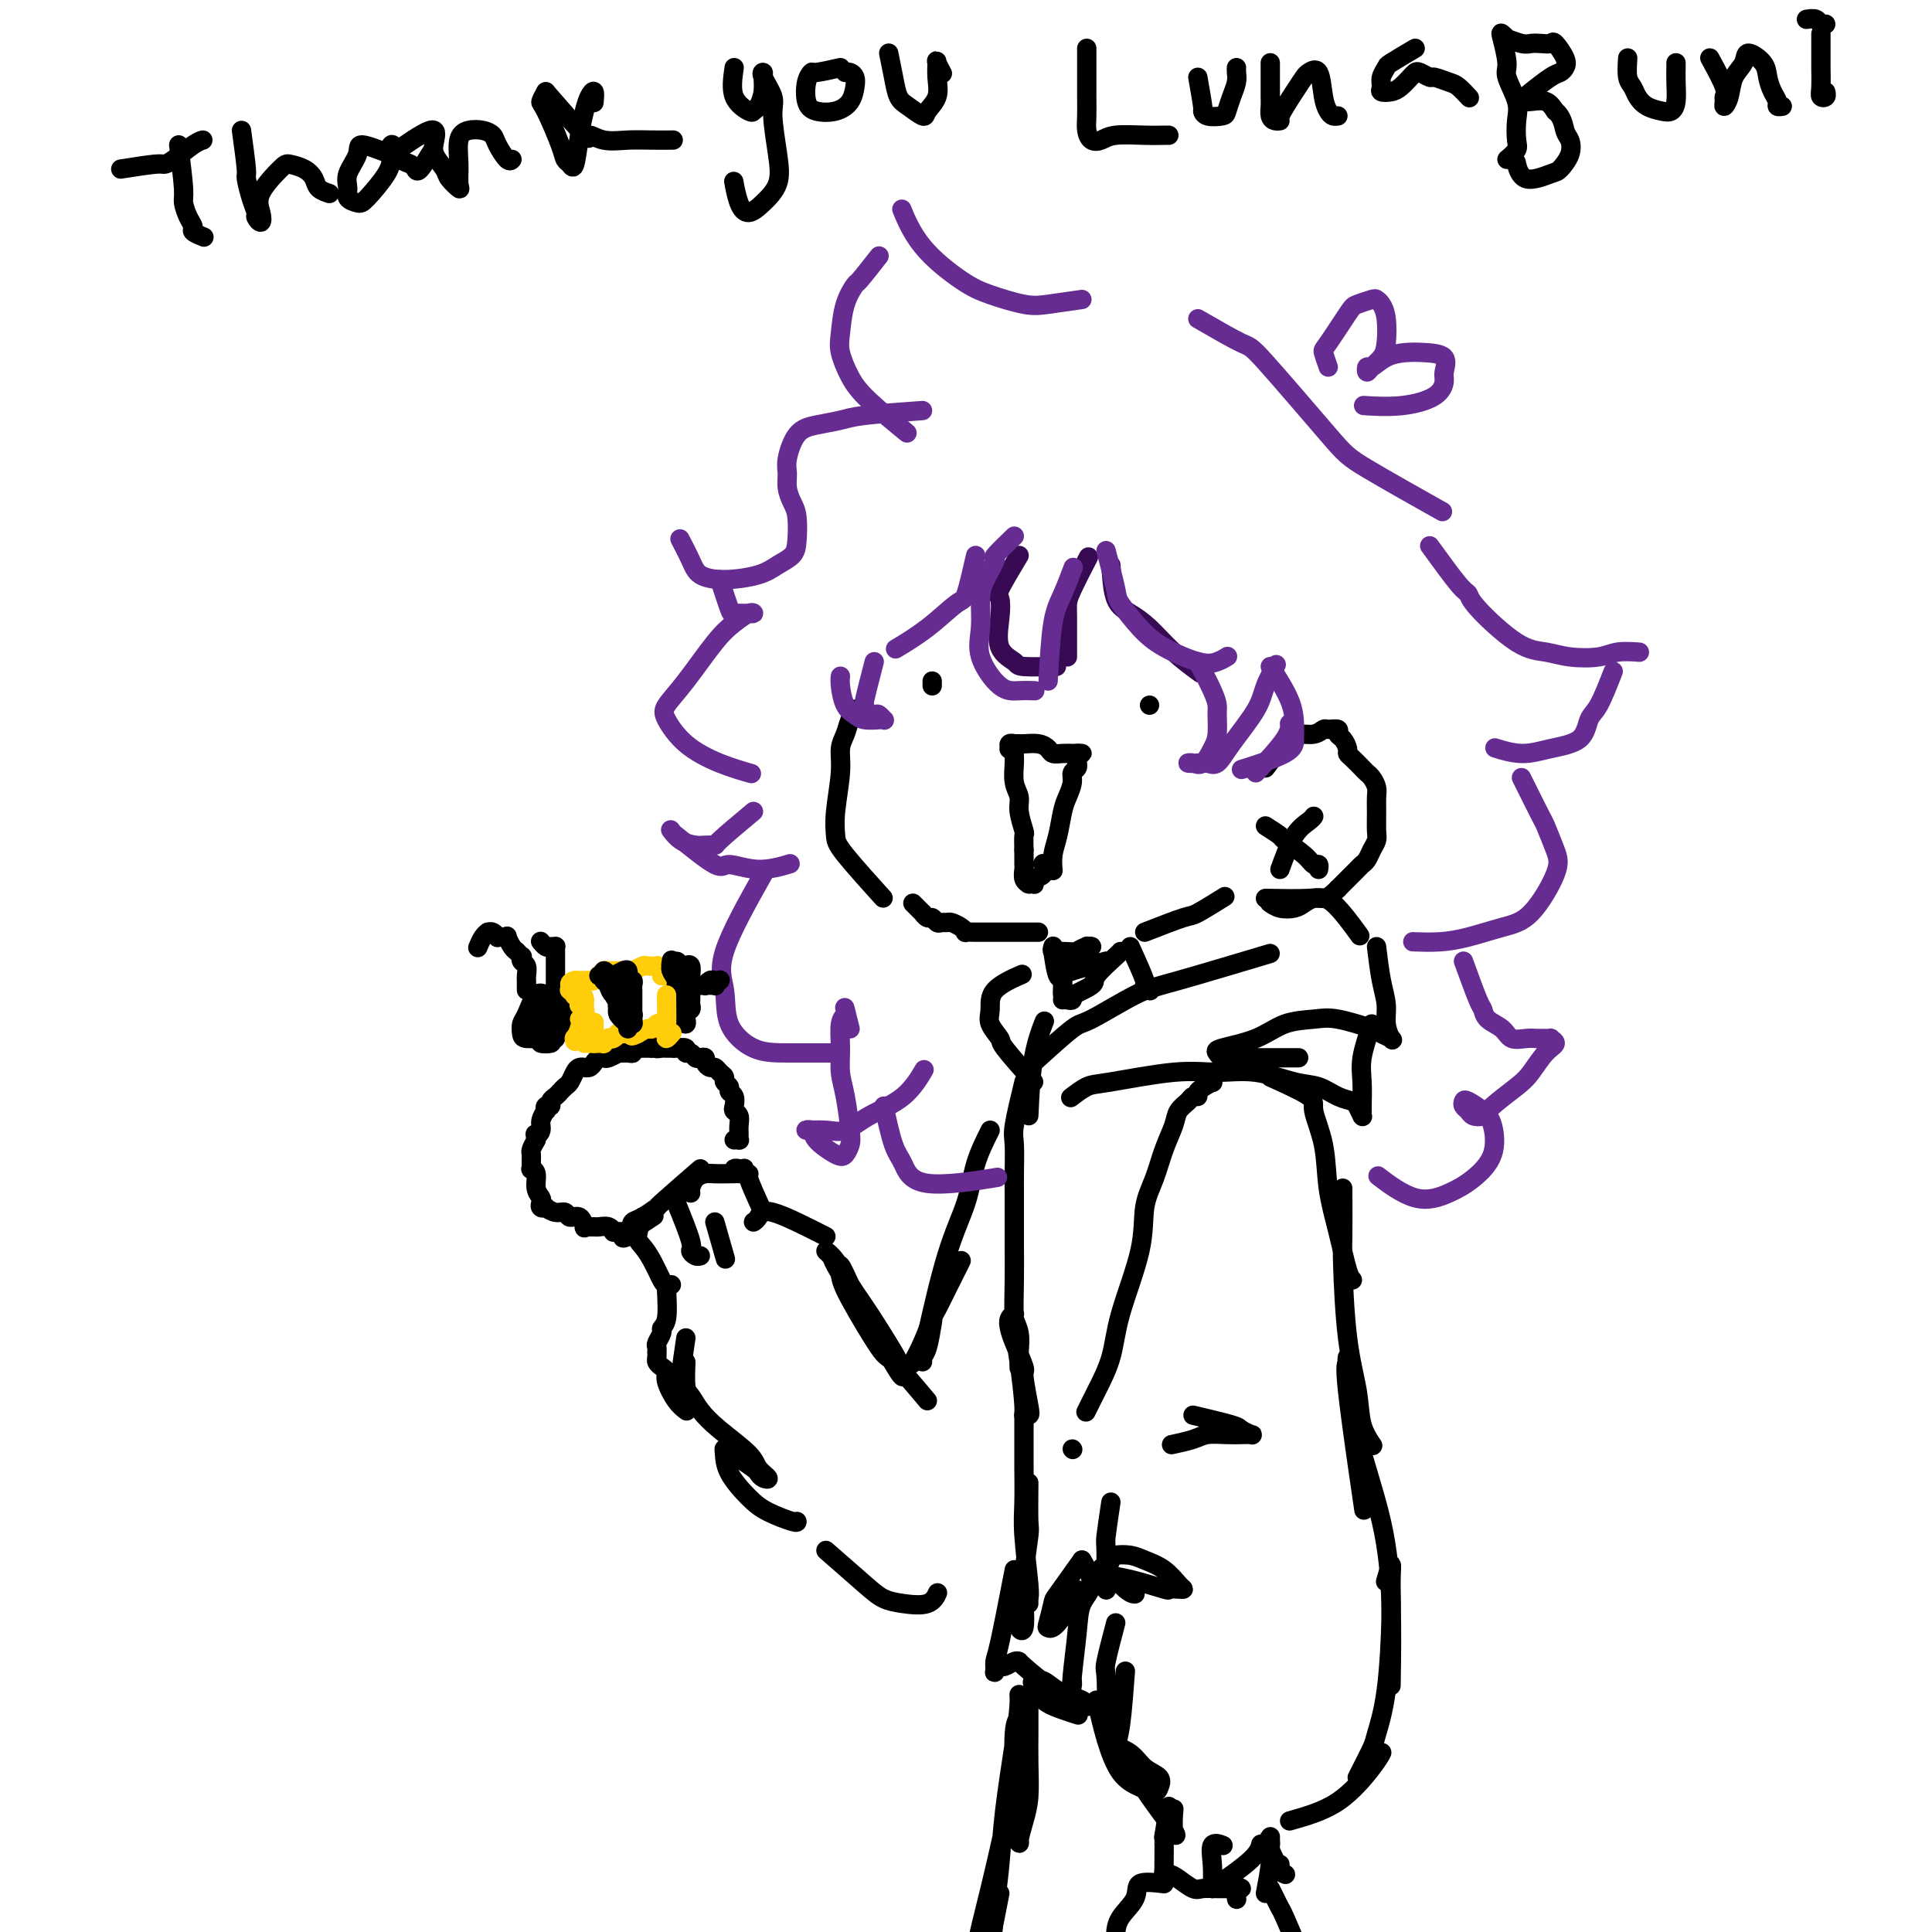 <svg viewBox='0 0 400 400' version='1.1' xmlns='http://www.w3.org/2000/svg' xmlns:xlink='http://www.w3.org/1999/xlink'><g fill='none' stroke='rgb(0,0,0)' stroke-width='4' stroke-linecap='round' stroke-linejoin='round'><path d='M178,147c-0.447,0.041 -0.894,0.082 -1,0c-0.106,-0.082 0.130,-0.287 0,0c-0.130,0.287 -0.627,1.065 -1,2c-0.373,0.935 -0.622,2.025 -1,3c-0.378,0.975 -0.885,1.834 -1,3c-0.115,1.166 0.163,2.640 0,5c-0.163,2.360 -0.767,5.608 -1,8c-0.233,2.392 -0.093,3.930 0,5c0.093,1.070 0.140,1.673 2,4c1.860,2.327 5.531,6.379 7,8c1.469,1.621 0.734,0.810 0,0'/><path d='M193,141c0.000,0.417 0.000,0.833 0,1c0.000,0.167 0.000,0.083 0,0'/><path d='M238,146c0.000,0.000 0.000,0.000 0,0c0.000,0.000 0.000,0.000 0,0'/><path d='M212,176c-0.033,-1.256 -0.065,-2.512 0,-3c0.065,-0.488 0.228,-0.207 0,-1c-0.228,-0.793 -0.846,-2.660 -1,-4c-0.154,-1.340 0.156,-2.152 0,-3c-0.156,-0.848 -0.778,-1.730 -1,-3c-0.222,-1.270 -0.045,-2.928 0,-4c0.045,-1.072 -0.042,-1.559 0,-2c0.042,-0.441 0.211,-0.836 0,-1c-0.211,-0.164 -0.804,-0.096 -1,0c-0.196,0.096 0.004,0.222 0,0c-0.004,-0.222 -0.212,-0.792 0,-1c0.212,-0.208 0.843,-0.056 1,0c0.157,0.056 -0.159,0.014 0,0c0.159,-0.014 0.792,-0.001 1,0c0.208,0.001 -0.009,-0.010 0,0c0.009,0.010 0.242,0.041 1,0c0.758,-0.041 2.039,-0.155 3,0c0.961,0.155 1.601,0.577 2,1c0.399,0.423 0.555,0.845 1,1c0.445,0.155 1.177,0.041 2,0c0.823,-0.041 1.736,-0.011 2,0c0.264,0.011 -0.121,0.003 0,0c0.121,-0.003 0.749,-0.001 1,0c0.251,0.001 0.126,0.000 0,0'/><path d='M223,156c2.011,0.111 0.540,-0.111 0,0c-0.540,0.111 -0.149,0.554 0,1c0.149,0.446 0.055,0.895 0,1c-0.055,0.105 -0.070,-0.134 0,0c0.070,0.134 0.226,0.642 0,1c-0.226,0.358 -0.834,0.567 -1,1c-0.166,0.433 0.109,1.091 0,2c-0.109,0.909 -0.604,2.069 -1,3c-0.396,0.931 -0.695,1.633 -1,3c-0.305,1.367 -0.618,3.397 -1,5c-0.382,1.603 -0.834,2.778 -1,4c-0.166,1.222 -0.048,2.492 0,3c0.048,0.508 0.024,0.254 0,0'/><path d='M262,159c1.605,-2.135 3.210,-4.270 4,-5c0.790,-0.730 0.765,-0.056 1,0c0.235,0.056 0.730,-0.507 1,-1c0.270,-0.493 0.315,-0.918 1,-1c0.685,-0.082 2.011,0.177 3,0c0.989,-0.177 1.641,-0.792 2,-1c0.359,-0.208 0.426,-0.011 1,0c0.574,0.011 1.656,-0.166 2,0c0.344,0.166 -0.049,0.673 0,1c0.049,0.327 0.542,0.472 1,1c0.458,0.528 0.882,1.437 1,2c0.118,0.563 -0.071,0.780 0,1c0.071,0.220 0.401,0.443 1,1c0.599,0.557 1.467,1.447 2,2c0.533,0.553 0.731,0.769 1,1c0.269,0.231 0.608,0.478 1,1c0.392,0.522 0.838,1.319 1,2c0.162,0.681 0.040,1.246 0,2c-0.040,0.754 0.000,1.697 0,3c-0.000,1.303 -0.042,2.965 0,4c0.042,1.035 0.167,1.442 0,2c-0.167,0.558 -0.626,1.267 -1,2c-0.374,0.733 -0.664,1.492 -1,2c-0.336,0.508 -0.720,0.766 -1,1c-0.280,0.234 -0.456,0.444 -1,1c-0.544,0.556 -1.454,1.457 -2,2c-0.546,0.543 -0.727,0.726 -1,1c-0.273,0.274 -0.636,0.637 -1,1'/><path d='M277,184c-1.668,1.703 -2.337,1.960 -3,2c-0.663,0.040 -1.320,-0.137 -2,0c-0.680,0.137 -1.384,0.586 -2,1c-0.616,0.414 -1.145,0.791 -2,1c-0.855,0.209 -2.038,0.248 -3,0c-0.962,-0.248 -1.703,-0.785 -2,-1c-0.297,-0.215 -0.148,-0.107 0,0'/><path d='M262,171c1.262,0.806 2.524,1.613 3,2c0.476,0.387 0.166,0.356 1,1c0.834,0.644 2.812,1.963 4,3c1.188,1.037 1.587,1.794 2,2c0.413,0.206 0.842,-0.137 1,0c0.158,0.137 0.045,0.753 0,1c-0.045,0.247 -0.023,0.123 0,0'/><path d='M265,180c0.958,-2.649 1.917,-5.298 3,-7c1.083,-1.702 2.292,-2.458 3,-3c0.708,-0.542 0.917,-0.869 1,-1c0.083,-0.131 0.042,-0.065 0,0'/><path d='M212,176c0.000,0.302 0.000,0.605 0,1c-0.000,0.395 -0.001,0.883 0,1c0.001,0.117 0.004,-0.137 0,0c-0.004,0.137 -0.015,0.664 0,1c0.015,0.336 0.056,0.483 0,1c-0.056,0.517 -0.207,1.406 0,2c0.207,0.594 0.774,0.892 1,1c0.226,0.108 0.111,0.026 0,0c-0.111,-0.026 -0.218,0.005 0,0c0.218,-0.005 0.762,-0.047 1,0c0.238,0.047 0.169,0.184 0,0c-0.169,-0.184 -0.437,-0.688 0,-1c0.437,-0.312 1.579,-0.430 2,-1c0.421,-0.570 0.120,-1.591 0,-2c-0.120,-0.409 -0.060,-0.204 0,0'/><path d='M189,187c0.869,0.878 1.738,1.756 2,2c0.262,0.244 -0.085,-0.145 0,0c0.085,0.145 0.600,0.824 1,1c0.400,0.176 0.684,-0.150 1,0c0.316,0.150 0.666,0.775 1,1c0.334,0.225 0.654,0.050 1,0c0.346,-0.050 0.718,0.025 1,0c0.282,-0.025 0.475,-0.150 1,0c0.525,0.150 1.383,0.576 2,1c0.617,0.424 0.991,0.846 1,1c0.009,0.154 -0.349,0.041 0,0c0.349,-0.041 1.404,-0.011 2,0c0.596,0.011 0.733,0.003 1,0c0.267,-0.003 0.663,-0.001 1,0c0.337,0.001 0.617,0.000 1,0c0.383,-0.000 0.871,-0.000 1,0c0.129,0.000 -0.102,0.000 0,0c0.102,-0.000 0.538,-0.000 1,0c0.462,0.000 0.951,0.000 1,0c0.049,-0.000 -0.342,-0.000 0,0c0.342,0.000 1.416,0.000 2,0c0.584,-0.000 0.678,-0.000 1,0c0.322,0.000 0.874,0.000 1,0c0.126,-0.000 -0.173,-0.000 0,0c0.173,0.000 0.817,0.000 1,0c0.183,-0.000 -0.095,-0.000 0,0c0.095,0.000 0.564,0.000 1,0c0.436,-0.000 0.839,-0.000 1,0c0.161,0.000 0.081,0.000 0,0'/><path d='M218,197c0.303,2.083 0.607,4.167 1,5c0.393,0.833 0.876,0.416 1,1c0.124,0.584 -0.110,2.170 0,3c0.110,0.830 0.566,0.903 1,1c0.434,0.097 0.848,0.218 1,0c0.152,-0.218 0.044,-0.777 0,-1c-0.044,-0.223 -0.022,-0.112 0,0'/><path d='M234,196c1.298,2.876 2.597,5.751 3,7c0.403,1.249 -0.088,0.871 0,1c0.088,0.129 0.756,0.767 1,1c0.244,0.233 0.066,0.063 0,0c-0.066,-0.063 -0.019,-0.018 0,0c0.019,0.018 0.009,0.009 0,0'/><path d='M220,207c2.536,-1.155 5.072,-2.309 6,-3c0.928,-0.691 0.249,-0.917 1,-2c0.751,-1.083 2.933,-3.022 4,-4c1.067,-0.978 1.019,-0.994 1,-1c-0.019,-0.006 -0.010,-0.003 0,0'/><path d='M229,199c-3.020,0.852 -6.041,1.703 -7,2c-0.959,0.297 0.142,0.038 0,0c-0.142,-0.038 -1.528,0.145 -2,0c-0.472,-0.145 -0.029,-0.617 0,-1c0.029,-0.383 -0.355,-0.677 0,-1c0.355,-0.323 1.450,-0.675 2,-1c0.550,-0.325 0.555,-0.624 1,-1c0.445,-0.376 1.330,-0.829 2,-1c0.670,-0.171 1.127,-0.060 1,0c-0.127,0.060 -0.836,0.070 -1,0c-0.164,-0.070 0.219,-0.219 0,0c-0.219,0.219 -1.039,0.805 -2,1c-0.961,0.195 -2.061,-0.000 -3,0c-0.939,0.000 -1.716,0.196 -2,0c-0.284,-0.196 -0.077,-0.784 0,-1c0.077,-0.216 0.022,-0.062 0,0c-0.022,0.062 -0.011,0.031 0,0'/><path d='M237,193c3.190,-1.244 6.381,-2.488 8,-3c1.619,-0.512 1.667,-0.292 3,-1c1.333,-0.708 3.952,-2.345 5,-3c1.048,-0.655 0.524,-0.327 0,0'/><path d='M214,220c3.165,-2.870 6.329,-5.740 8,-7c1.671,-1.260 1.848,-0.909 4,-2c2.152,-1.091 6.278,-3.622 9,-5c2.722,-1.378 4.041,-1.602 9,-3c4.959,-1.398 13.560,-3.971 17,-5c3.440,-1.029 1.720,-0.515 0,0'/><path d='M262,186c3.387,0.065 6.774,0.131 9,0c2.226,-0.131 3.292,-0.458 5,1c1.708,1.458 4.060,4.702 5,6c0.940,1.298 0.470,0.649 0,0'/><path d='M285,196c0.302,2.490 0.605,4.980 1,7c0.395,2.020 0.883,3.571 1,5c0.117,1.429 -0.138,2.735 0,4c0.138,1.265 0.669,2.489 1,3c0.331,0.511 0.460,0.308 0,0c-0.460,-0.308 -1.511,-0.722 -2,-1c-0.489,-0.278 -0.416,-0.419 -2,-1c-1.584,-0.581 -4.824,-1.603 -7,-2c-2.176,-0.397 -3.288,-0.170 -5,0c-1.712,0.170 -4.026,0.284 -6,1c-1.974,0.716 -3.610,2.034 -6,3c-2.390,0.966 -5.533,1.579 -7,2c-1.467,0.421 -1.257,0.649 -1,1c0.257,0.351 0.561,0.826 1,1c0.439,0.174 1.015,0.047 2,0c0.985,-0.047 2.381,-0.013 5,0c2.619,0.013 6.463,0.004 8,0c1.537,-0.004 0.769,-0.002 0,0'/><path d='M284,212c-0.845,2.527 -1.691,5.055 -2,7c-0.309,1.945 -0.082,3.308 0,5c0.082,1.692 0.019,3.715 0,5c-0.019,1.285 0.008,1.833 0,2c-0.008,0.167 -0.049,-0.048 0,0c0.049,0.048 0.187,0.360 0,0c-0.187,-0.360 -0.700,-1.390 -1,-2c-0.300,-0.610 -0.387,-0.798 -1,-1c-0.613,-0.202 -1.750,-0.418 -3,-1c-1.250,-0.582 -2.612,-1.531 -4,-2c-1.388,-0.469 -2.801,-0.458 -5,-1c-2.199,-0.542 -5.182,-1.636 -8,-2c-2.818,-0.364 -5.470,0.001 -8,0c-2.530,-0.001 -4.938,-0.368 -9,0c-4.062,0.368 -9.780,1.470 -13,2c-3.220,0.530 -3.944,0.489 -5,1c-1.056,0.511 -2.445,1.575 -3,2c-0.555,0.425 -0.278,0.213 0,0'/><path d='M213,231c0.200,-4.289 0.400,-8.578 1,-12c0.600,-3.422 1.600,-5.978 2,-7c0.400,-1.022 0.200,-0.511 0,0'/><path d='M214,224c-2.484,-2.806 -4.968,-5.611 -6,-7c-1.032,-1.389 -0.612,-1.360 -1,-2c-0.388,-0.640 -1.585,-1.948 -2,-3c-0.415,-1.052 -0.049,-1.849 0,-3c0.049,-1.151 -0.217,-2.656 1,-4c1.217,-1.344 3.919,-2.527 5,-3c1.081,-0.473 0.540,-0.237 0,0'/><path d='M251,224c0.000,0.000 0.100,0.100 0.1,0.1'/><path d='M251,224c-1.294,0.727 -2.588,1.454 -3,2c-0.412,0.546 0.059,0.910 0,1c-0.059,0.090 -0.649,-0.095 -1,0c-0.351,0.095 -0.464,0.471 -1,1c-0.536,0.529 -1.496,1.212 -2,2c-0.504,0.788 -0.552,1.680 -1,3c-0.448,1.320 -1.297,3.067 -2,5c-0.703,1.933 -1.262,4.051 -2,6c-0.738,1.949 -1.657,3.728 -2,6c-0.343,2.272 -0.110,5.037 -1,9c-0.890,3.963 -2.904,9.126 -4,13c-1.096,3.874 -1.273,6.461 -2,9c-0.727,2.539 -2.003,5.030 -3,7c-0.997,1.970 -1.713,3.420 -2,4c-0.287,0.580 -0.143,0.290 0,0'/><path d='M263,223c3.324,1.505 6.648,3.011 8,4c1.352,0.989 0.733,1.463 1,3c0.267,1.537 1.420,4.139 2,7c0.580,2.861 0.586,5.982 1,9c0.414,3.018 1.235,5.933 2,9c0.765,3.067 1.475,6.287 2,8c0.525,1.713 0.864,1.918 1,2c0.136,0.082 0.068,0.041 0,0'/><path d='M278,246c0.015,3.926 0.030,7.851 0,10c-0.030,2.149 -0.106,2.520 0,6c0.106,3.480 0.392,10.067 1,15c0.608,4.933 1.536,8.211 2,11c0.464,2.789 0.465,5.088 1,7c0.535,1.912 1.606,3.438 2,4c0.394,0.562 0.113,0.161 0,0c-0.113,-0.161 -0.056,-0.080 0,0'/><path d='M247,293c3.212,0.762 6.424,1.525 8,2c1.576,0.475 1.514,0.663 2,1c0.486,0.337 1.518,0.821 2,1c0.482,0.179 0.413,0.051 0,0c-0.413,-0.051 -1.169,-0.024 -2,0c-0.831,0.024 -1.736,0.045 -3,0c-1.264,-0.045 -2.885,-0.156 -4,0c-1.115,0.156 -1.723,0.581 -3,1c-1.277,0.419 -3.222,0.834 -4,1c-0.778,0.166 -0.389,0.083 0,0'/><path d='M222,300c0.000,0.000 0.100,0.100 0.1,0.1'/><path d='M212,224c-0.845,3.505 -1.691,7.010 -2,9c-0.309,1.990 -0.083,2.464 0,4c0.083,1.536 0.022,4.133 0,6c-0.022,1.867 -0.006,3.003 0,5c0.006,1.997 0.002,4.856 0,6c-0.002,1.144 -0.001,0.572 0,0'/><path d='M210,246c0.002,2.544 0.003,5.088 0,7c-0.003,1.912 -0.011,3.192 0,5c0.011,1.808 0.040,4.145 0,7c-0.040,2.855 -0.151,6.230 0,9c0.151,2.770 0.563,4.937 1,8c0.437,3.063 0.897,7.023 1,9c0.103,1.977 -0.153,1.970 0,2c0.153,0.030 0.714,0.097 1,0c0.286,-0.097 0.298,-0.357 0,-2c-0.298,-1.643 -0.904,-4.667 -1,-6c-0.096,-1.333 0.318,-0.974 0,-2c-0.318,-1.026 -1.368,-3.436 -2,-5c-0.632,-1.564 -0.845,-2.281 -1,-3c-0.155,-0.719 -0.252,-1.438 0,-2c0.252,-0.562 0.852,-0.966 1,-1c0.148,-0.034 -0.156,0.303 0,1c0.156,0.697 0.774,1.754 1,3c0.226,1.246 0.061,2.682 0,4c-0.061,1.318 -0.017,2.520 0,3c0.017,0.480 0.009,0.240 0,0'/><path d='M205,234c-1.133,2.266 -2.265,4.533 -3,7c-0.735,2.467 -1.072,5.135 -2,8c-0.928,2.865 -2.445,5.927 -4,11c-1.555,5.073 -3.146,12.155 -4,16c-0.854,3.845 -0.971,4.451 -1,5c-0.029,0.549 0.031,1.039 0,1c-0.031,-0.039 -0.153,-0.608 0,-1c0.153,-0.392 0.580,-0.605 1,-2c0.420,-1.395 0.834,-3.970 1,-5c0.166,-1.030 0.083,-0.515 0,0'/><path d='M199,261c-1.060,2.112 -2.120,4.223 -3,6c-0.880,1.777 -1.581,3.219 -2,4c-0.419,0.781 -0.556,0.900 -1,2c-0.444,1.100 -1.197,3.181 -2,5c-0.803,1.819 -1.658,3.377 -2,4c-0.342,0.623 -0.171,0.312 0,0'/><path d='M192,290c-2.786,-3.310 -5.571,-6.621 -7,-8c-1.429,-1.379 -1.501,-0.827 -3,-3c-1.499,-2.173 -4.424,-7.071 -6,-10c-1.576,-2.929 -1.804,-3.887 -2,-5c-0.196,-1.113 -0.359,-2.379 0,-2c0.359,0.379 1.241,2.403 2,4c0.759,1.597 1.394,2.768 2,4c0.606,1.232 1.183,2.524 2,4c0.817,1.476 1.875,3.134 3,5c1.125,1.866 2.316,3.939 3,5c0.684,1.061 0.861,1.110 1,1c0.139,-0.110 0.238,-0.380 0,-1c-0.238,-0.620 -0.815,-1.591 -1,-2c-0.185,-0.409 0.023,-0.258 -1,-2c-1.023,-1.742 -3.276,-5.378 -5,-8c-1.724,-2.622 -2.920,-4.230 -4,-6c-1.080,-1.770 -2.046,-3.703 -3,-5c-0.954,-1.297 -1.897,-1.959 -2,-2c-0.103,-0.041 0.635,0.540 1,1c0.365,0.460 0.357,0.800 1,2c0.643,1.200 1.935,3.260 3,5c1.065,1.740 1.902,3.161 3,5c1.098,1.839 2.457,4.097 3,5c0.543,0.903 0.272,0.452 0,0'/><path d='M171,256c-4.339,-2.196 -8.679,-4.393 -11,-5c-2.321,-0.607 -2.625,0.375 -3,1c-0.375,0.625 -0.821,0.893 -1,1c-0.179,0.107 -0.089,0.054 0,0'/><path d='M158,251c-1.319,-2.876 -2.638,-5.751 -3,-7c-0.362,-1.249 0.232,-0.870 0,-1c-0.232,-0.130 -1.292,-0.768 -2,-1c-0.708,-0.232 -1.066,-0.058 -1,0c0.066,0.058 0.556,0.002 1,0c0.444,-0.002 0.842,0.052 1,0c0.158,-0.052 0.075,-0.210 0,0c-0.075,0.210 -0.141,0.788 0,1c0.141,0.212 0.490,0.059 0,0c-0.490,-0.059 -1.820,-0.023 -3,0c-1.180,0.023 -2.211,0.034 -3,0c-0.789,-0.034 -1.336,-0.114 -2,0c-0.664,0.114 -1.446,0.422 -2,1c-0.554,0.578 -0.880,1.425 -1,2c-0.120,0.575 -0.034,0.879 0,1c0.034,0.121 0.017,0.061 0,0'/><path d='M145,242c-3.343,2.900 -6.687,5.800 -8,7c-1.313,1.200 -0.596,0.699 -1,1c-0.404,0.301 -1.929,1.403 -3,2c-1.071,0.597 -1.687,0.688 -2,1c-0.313,0.312 -0.321,0.843 0,1c0.321,0.157 0.973,-0.061 1,0c0.027,0.061 -0.570,0.401 0,0c0.570,-0.401 2.306,-1.543 3,-2c0.694,-0.457 0.347,-0.228 0,0'/><path d='M133,252c-1.800,1.689 -3.600,3.378 -4,4c-0.400,0.622 0.600,0.178 1,0c0.400,-0.178 0.200,-0.089 0,0'/><path d='M133,252c-0.490,1.525 -0.980,3.050 -1,4c-0.020,0.950 0.429,1.326 1,2c0.571,0.674 1.263,1.645 2,3c0.737,1.355 1.517,3.095 2,4c0.483,0.905 0.668,0.974 1,1c0.332,0.026 0.809,0.007 1,0c0.191,-0.007 0.095,-0.004 0,0'/><path d='M140,249c1.290,3.185 2.580,6.370 3,8c0.420,1.630 -0.031,1.705 0,2c0.031,0.295 0.544,0.811 1,1c0.456,0.189 0.853,0.051 1,0c0.147,-0.051 0.042,-0.015 0,0c-0.042,0.015 -0.021,0.007 0,0'/><path d='M148,253c0.833,2.917 1.667,5.833 2,7c0.333,1.167 0.167,0.583 0,0'/><path d='M142,277c-0.423,2.898 -0.845,5.796 -1,7c-0.155,1.204 -0.041,0.715 0,1c0.041,0.285 0.011,1.344 0,2c-0.011,0.656 -0.003,0.908 0,1c0.003,0.092 0.001,0.025 0,0c-0.001,-0.025 -0.000,-0.007 0,0c0.000,0.007 0.000,0.004 0,0'/><path d='M142,282c-0.073,1.955 -0.146,3.909 0,5c0.146,1.091 0.510,1.317 1,2c0.490,0.683 1.106,1.822 2,3c0.894,1.178 2.065,2.393 4,4c1.935,1.607 4.634,3.604 6,5c1.366,1.396 1.398,2.190 2,3c0.602,0.810 1.774,1.636 2,2c0.226,0.364 -0.492,0.267 -1,0c-0.508,-0.267 -0.805,-0.702 -1,-1c-0.195,-0.298 -0.287,-0.457 -1,-1c-0.713,-0.543 -2.047,-1.469 -3,-2c-0.953,-0.531 -1.525,-0.665 -2,-1c-0.475,-0.335 -0.853,-0.869 -1,-1c-0.147,-0.131 -0.064,0.140 0,1c0.064,0.860 0.108,2.307 1,4c0.892,1.693 2.631,3.630 4,5c1.369,1.370 2.367,2.171 4,3c1.633,0.829 3.901,1.685 5,2c1.099,0.315 1.028,0.090 1,0c-0.028,-0.090 -0.014,-0.045 0,0'/><path d='M171,321c3.013,2.645 6.026,5.290 8,7c1.974,1.710 2.907,2.486 4,3c1.093,0.514 2.344,0.767 4,1c1.656,0.233 3.715,0.447 5,0c1.285,-0.447 1.796,-1.556 2,-2c0.204,-0.444 0.102,-0.222 0,0'/><path d='M230,311c-0.423,2.824 -0.845,5.649 -1,7c-0.155,1.351 -0.042,1.229 0,3c0.042,1.771 0.015,5.435 0,7c-0.015,1.565 -0.017,1.032 0,1c0.017,-0.032 0.052,0.435 0,0c-0.052,-0.435 -0.192,-1.774 0,-3c0.192,-1.226 0.715,-2.338 1,-3c0.285,-0.662 0.331,-0.875 1,-1c0.669,-0.125 1.959,-0.163 3,0c1.041,0.163 1.832,0.527 3,1c1.168,0.473 2.711,1.054 4,2c1.289,0.946 2.323,2.255 3,3c0.677,0.745 0.997,0.925 1,1c0.003,0.075 -0.311,0.045 -1,0c-0.689,-0.045 -1.754,-0.106 -2,0c-0.246,0.106 0.327,0.378 -1,0c-1.327,-0.378 -4.553,-1.408 -7,-2c-2.447,-0.592 -4.116,-0.747 -5,-1c-0.884,-0.253 -0.983,-0.604 -1,-1c-0.017,-0.396 0.047,-0.838 1,0c0.953,0.838 2.795,2.956 4,4c1.205,1.044 1.773,1.012 2,1c0.227,-0.012 0.114,-0.006 0,0'/><path d='M231,336c-0.841,3.201 -1.682,6.402 -2,8c-0.318,1.598 -0.113,1.594 0,3c0.113,1.406 0.133,4.222 0,6c-0.133,1.778 -0.421,2.517 0,2c0.421,-0.517 1.549,-2.291 2,-3c0.451,-0.709 0.226,-0.355 0,0'/><path d='M233,346c-0.309,4.150 -0.619,8.299 -1,11c-0.381,2.701 -0.834,3.953 -1,5c-0.166,1.047 -0.044,1.889 0,2c0.044,0.111 0.012,-0.509 0,-1c-0.012,-0.491 -0.003,-0.855 0,-1c0.003,-0.145 0.002,-0.073 0,0'/><path d='M224,323c-2.028,2.847 -4.057,5.693 -5,7c-0.943,1.307 -0.802,1.074 -1,2c-0.198,0.926 -0.735,3.011 -1,4c-0.265,0.989 -0.256,0.884 0,1c0.256,0.116 0.761,0.454 2,-1c1.239,-1.454 3.211,-4.701 4,-6c0.789,-1.299 0.394,-0.649 0,0'/><path d='M224,323c1.050,1.774 2.099,3.548 2,5c-0.099,1.452 -1.347,2.581 -2,4c-0.653,1.419 -0.711,3.126 -1,6c-0.289,2.874 -0.809,6.915 -1,9c-0.191,2.085 -0.051,2.215 0,2c0.051,-0.215 0.015,-0.776 0,-1c-0.015,-0.224 -0.007,-0.112 0,0'/><path d='M227,352c0.604,2.670 1.209,5.340 2,8c0.791,2.660 1.770,5.309 3,7c1.230,1.691 2.713,2.424 4,3c1.287,0.576 2.380,0.996 3,1c0.620,0.004 0.769,-0.408 1,-1c0.231,-0.592 0.545,-1.364 0,-2c-0.545,-0.636 -1.949,-1.137 -3,-2c-1.051,-0.863 -1.747,-2.087 -3,-3c-1.253,-0.913 -3.061,-1.515 -4,-2c-0.939,-0.485 -1.007,-0.855 -1,-1c0.007,-0.145 0.089,-0.067 1,1c0.911,1.067 2.650,3.122 4,5c1.350,1.878 2.309,3.578 4,6c1.691,2.422 4.113,5.567 5,7c0.887,1.433 0.239,1.155 0,0c-0.239,-1.155 -0.068,-3.187 0,-4c0.068,-0.813 0.034,-0.406 0,0'/><path d='M242,374c-0.423,2.566 -0.845,5.131 -1,6c-0.155,0.869 -0.042,0.041 0,1c0.042,0.959 0.014,3.707 0,5c-0.014,1.293 -0.013,1.133 0,1c0.013,-0.133 0.038,-0.238 0,0c-0.038,0.238 -0.138,0.820 0,1c0.138,0.180 0.515,-0.043 1,0c0.485,0.043 1.077,0.351 2,1c0.923,0.649 2.175,1.639 3,2c0.825,0.361 1.222,0.095 2,0c0.778,-0.095 1.935,-0.018 3,0c1.065,0.018 2.037,-0.023 3,0c0.963,0.023 1.918,0.109 2,0c0.082,-0.109 -0.709,-0.414 -1,0c-0.291,0.414 -0.083,1.547 0,2c0.083,0.453 0.042,0.227 0,0'/><path d='M262,392c0.423,-2.247 0.845,-4.494 1,-6c0.155,-1.506 0.042,-2.270 0,-3c-0.042,-0.730 -0.013,-1.425 0,-2c0.013,-0.575 0.010,-1.030 0,-1c-0.010,0.030 -0.027,0.544 0,1c0.027,0.456 0.099,0.855 0,1c-0.099,0.145 -0.370,0.036 0,1c0.370,0.964 1.381,3.001 2,4c0.619,0.999 0.845,0.961 1,1c0.155,0.039 0.237,0.155 0,0c-0.237,-0.155 -0.795,-0.580 -1,-1c-0.205,-0.420 -0.059,-0.834 0,-1c0.059,-0.166 0.029,-0.083 0,0'/><path d='M251,391c0.060,-1.661 0.119,-3.321 0,-5c-0.119,-1.679 -0.417,-3.375 0,-4c0.417,-0.625 1.548,-0.179 2,0c0.452,0.179 0.226,0.089 0,0'/><path d='M251,391c3.156,-2.200 6.311,-4.400 8,-6c1.689,-1.600 1.911,-2.600 2,-3c0.089,-0.400 0.044,-0.200 0,0'/><path d='M267,377c3.494,-0.988 6.988,-1.976 10,-4c3.012,-2.024 5.542,-5.083 7,-7c1.458,-1.917 1.845,-2.690 2,-3c0.155,-0.310 0.077,-0.155 0,0'/><path d='M281,368c1.207,-2.363 2.414,-4.725 3,-6c0.586,-1.275 0.550,-1.462 1,-3c0.450,-1.538 1.385,-4.425 2,-9c0.615,-4.575 0.911,-10.836 1,-15c0.089,-4.164 -0.028,-6.229 0,-8c0.028,-1.771 0.200,-3.246 0,-3c-0.200,0.246 -0.771,2.213 -1,3c-0.229,0.787 -0.114,0.393 0,0'/><path d='M288,349c0.091,-5.707 0.182,-11.415 0,-17c-0.182,-5.585 -0.636,-11.048 -2,-17c-1.364,-5.952 -3.636,-12.393 -5,-18c-1.364,-5.607 -1.818,-10.381 -2,-13c-0.182,-2.619 -0.090,-3.083 0,-3c0.090,0.083 0.179,0.713 0,1c-0.179,0.287 -0.625,0.231 0,6c0.625,5.769 2.321,17.363 3,22c0.679,4.637 0.339,2.319 0,0'/><path d='M241,390c-2.082,-0.244 -4.165,-0.487 -5,0c-0.835,0.487 -0.424,1.705 -1,3c-0.576,1.295 -2.139,2.666 -3,4c-0.861,1.334 -1.021,2.631 -1,4c0.021,1.369 0.222,2.810 0,4c-0.222,1.190 -0.867,2.128 1,3c1.867,0.872 6.248,1.678 8,2c1.752,0.322 0.876,0.161 0,0'/><path d='M263,391c0.318,0.628 0.635,1.256 1,2c0.365,0.744 0.777,1.605 1,2c0.223,0.395 0.256,0.324 1,2c0.744,1.676 2.199,5.099 3,7c0.801,1.901 0.946,2.281 1,4c0.054,1.719 0.015,4.777 0,6c-0.015,1.223 -0.008,0.612 0,0'/><path d='M129,255c-0.305,0.008 -0.610,0.016 -1,0c-0.390,-0.016 -0.864,-0.057 -1,0c-0.136,0.057 0.066,0.212 0,0c-0.066,-0.212 -0.400,-0.789 -1,-1c-0.600,-0.211 -1.467,-0.054 -2,0c-0.533,0.054 -0.733,0.007 -1,0c-0.267,-0.007 -0.600,0.027 -1,0c-0.400,-0.027 -0.866,-0.117 -1,0c-0.134,0.117 0.064,0.439 0,0c-0.064,-0.439 -0.389,-1.638 -1,-2c-0.611,-0.362 -1.508,0.113 -2,0c-0.492,-0.113 -0.580,-0.814 -1,-1c-0.420,-0.186 -1.170,0.143 -2,0c-0.830,-0.143 -1.738,-0.759 -2,-1c-0.262,-0.241 0.122,-0.108 0,0c-0.122,0.108 -0.750,0.190 -1,0c-0.250,-0.190 -0.123,-0.654 0,-1c0.123,-0.346 0.243,-0.575 0,-1c-0.243,-0.425 -0.850,-1.046 -1,-2c-0.150,-0.954 0.156,-2.241 0,-3c-0.156,-0.759 -0.774,-0.991 -1,-1c-0.226,-0.009 -0.060,0.205 0,0c0.060,-0.205 0.015,-0.828 0,-1c-0.015,-0.172 -0.001,0.106 0,0c0.001,-0.106 -0.010,-0.595 0,-1c0.010,-0.405 0.041,-0.724 0,-1c-0.041,-0.276 -0.155,-0.507 0,-1c0.155,-0.493 0.577,-1.246 1,-2'/><path d='M111,236c-0.374,-2.355 -0.310,-1.243 0,-1c0.310,0.243 0.867,-0.384 1,-1c0.133,-0.616 -0.156,-1.222 0,-2c0.156,-0.778 0.759,-1.728 1,-2c0.241,-0.272 0.120,0.134 0,0c-0.120,-0.134 -0.239,-0.809 0,-1c0.239,-0.191 0.838,0.103 1,0c0.162,-0.103 -0.111,-0.604 0,-1c0.111,-0.396 0.607,-0.687 1,-1c0.393,-0.313 0.682,-0.648 1,-1c0.318,-0.352 0.663,-0.721 1,-1c0.337,-0.279 0.664,-0.467 1,-1c0.336,-0.533 0.682,-1.410 1,-2c0.318,-0.590 0.610,-0.893 1,-1c0.390,-0.107 0.878,-0.018 1,0c0.122,0.018 -0.122,-0.034 0,0c0.122,0.034 0.609,0.154 1,0c0.391,-0.154 0.687,-0.581 1,-1c0.313,-0.419 0.642,-0.830 1,-1c0.358,-0.170 0.743,-0.098 1,0c0.257,0.098 0.384,0.224 1,0c0.616,-0.224 1.719,-0.796 2,-1c0.281,-0.204 -0.262,-0.041 0,0c0.262,0.041 1.328,-0.042 2,0c0.672,0.042 0.950,0.207 1,0c0.050,-0.207 -0.127,-0.788 0,-1c0.127,-0.212 0.559,-0.057 1,0c0.441,0.057 0.891,0.015 1,0c0.109,-0.015 -0.125,-0.004 0,0c0.125,0.004 0.607,0.001 1,0c0.393,-0.001 0.696,-0.001 1,0'/><path d='M135,217c2.653,-0.773 1.287,-0.207 1,0c-0.287,0.207 0.505,0.054 1,0c0.495,-0.054 0.692,-0.011 1,0c0.308,0.011 0.726,-0.012 1,0c0.274,0.012 0.402,0.060 1,0c0.598,-0.060 1.666,-0.226 2,0c0.334,0.226 -0.064,0.844 0,1c0.064,0.156 0.591,-0.152 1,0c0.409,0.152 0.701,0.763 1,1c0.299,0.237 0.605,0.101 1,0c0.395,-0.101 0.879,-0.168 1,0c0.121,0.168 -0.121,0.570 0,1c0.121,0.430 0.606,0.889 1,1c0.394,0.111 0.698,-0.125 1,0c0.302,0.125 0.602,0.611 1,1c0.398,0.389 0.895,0.681 1,1c0.105,0.319 -0.182,0.667 0,1c0.182,0.333 0.832,0.653 1,1c0.168,0.347 -0.147,0.722 0,1c0.147,0.278 0.757,0.458 1,1c0.243,0.542 0.118,1.444 0,2c-0.118,0.556 -0.228,0.766 0,1c0.228,0.234 0.794,0.494 1,1c0.206,0.506 0.051,1.260 0,2c-0.051,0.740 0.000,1.466 0,2c-0.000,0.534 -0.052,0.875 0,1c0.052,0.125 0.206,0.034 0,0c-0.206,-0.034 -0.773,-0.010 -1,0c-0.227,0.010 -0.113,0.005 0,0'/><path d='M138,267c0.121,2.325 0.243,4.650 0,6c-0.243,1.350 -0.850,1.725 -1,2c-0.150,0.275 0.156,0.451 0,1c-0.156,0.549 -0.774,1.471 -1,2c-0.226,0.529 -0.061,0.667 0,1c0.061,0.333 0.019,0.863 0,1c-0.019,0.137 -0.015,-0.118 0,0c0.015,0.118 0.041,0.610 0,1c-0.041,0.390 -0.149,0.678 0,1c0.149,0.322 0.555,0.678 1,1c0.445,0.322 0.929,0.608 1,1c0.071,0.392 -0.270,0.889 0,2c0.270,1.111 1.149,2.838 2,4c0.851,1.162 1.672,1.761 2,2c0.328,0.239 0.164,0.120 0,0'/></g>
<g fill='none' stroke='rgb(55,10,83)' stroke-width='4' stroke-linecap='round' stroke-linejoin='round'><path d='M211,115c-1.684,2.811 -3.369,5.621 -4,7c-0.631,1.379 -0.210,1.326 0,2c0.210,0.674 0.208,2.076 0,4c-0.208,1.924 -0.622,4.372 0,6c0.622,1.628 2.280,2.436 3,3c0.720,0.564 0.502,0.883 2,1c1.498,0.117 4.714,0.034 6,0c1.286,-0.034 0.643,-0.017 0,0'/><path d='M221,136c0.006,-3.085 0.013,-6.169 0,-8c-0.013,-1.831 -0.045,-2.408 0,-3c0.045,-0.592 0.166,-1.198 1,-3c0.834,-1.802 2.381,-4.801 3,-6c0.619,-1.199 0.309,-0.600 0,0'/><path d='M230,117c0.174,2.678 0.349,5.356 1,7c0.651,1.644 1.779,2.256 3,3c1.221,0.744 2.533,1.622 4,3c1.467,1.378 3.087,3.256 5,5c1.913,1.744 4.118,3.356 5,4c0.882,0.644 0.441,0.322 0,0'/></g>
<g fill='none' stroke='rgb(103,44,145)' stroke-width='4' stroke-linecap='round' stroke-linejoin='round'><path d='M210,111c-1.743,1.677 -3.485,3.353 -4,4c-0.515,0.647 0.199,0.263 0,1c-0.199,0.737 -1.309,2.593 -2,4c-0.691,1.407 -0.961,2.363 -1,4c-0.039,1.637 0.155,3.955 0,6c-0.155,2.045 -0.657,3.816 0,6c0.657,2.184 2.475,4.781 4,6c1.525,1.219 2.757,1.059 4,1c1.243,-0.059 2.498,-0.017 3,0c0.502,0.017 0.251,0.008 0,0'/><path d='M217,141c0.256,-4.542 0.512,-9.083 1,-12c0.488,-2.917 1.208,-4.208 2,-6c0.792,-1.792 1.655,-4.083 2,-5c0.345,-0.917 0.173,-0.458 0,0'/><path d='M229,114c0.826,3.167 1.652,6.334 2,8c0.348,1.666 0.218,1.831 1,3c0.782,1.169 2.476,3.343 4,5c1.524,1.657 2.878,2.798 5,4c2.122,1.202 5.012,2.467 7,3c1.988,0.533 3.074,0.336 4,0c0.926,-0.336 1.693,-0.810 2,-1c0.307,-0.190 0.153,-0.095 0,0'/><path d='M248,137c1.153,2.229 2.307,4.458 3,6c0.693,1.542 0.926,2.396 1,3c0.074,0.604 -0.011,0.957 0,2c0.011,1.043 0.117,2.777 0,4c-0.117,1.223 -0.456,1.936 -1,3c-0.544,1.064 -1.292,2.481 -2,3c-0.708,0.519 -1.375,0.142 -2,0c-0.625,-0.142 -1.208,-0.047 -1,0c0.208,0.047 1.208,0.047 2,0c0.792,-0.047 1.377,-0.139 2,0c0.623,0.139 1.285,0.509 2,0c0.715,-0.509 1.484,-1.899 3,-4c1.516,-2.101 3.777,-4.914 5,-7c1.223,-2.086 1.406,-3.446 2,-5c0.594,-1.554 1.598,-3.301 2,-4c0.402,-0.699 0.201,-0.349 0,0'/><path d='M263,138c1.576,2.465 3.153,4.931 4,7c0.847,2.069 0.965,3.742 1,5c0.035,1.258 -0.011,2.100 0,3c0.011,0.900 0.080,1.858 -2,3c-2.080,1.142 -6.309,2.469 -8,3c-1.691,0.531 -0.846,0.265 0,0'/><path d='M260,160c2.422,-2.622 4.844,-5.244 6,-7c1.156,-1.756 1.044,-2.644 1,-3c-0.044,-0.356 -0.022,-0.178 0,0'/><path d='M202,115c-0.753,3.274 -1.506,6.549 -2,8c-0.494,1.451 -0.730,1.080 -2,2c-1.270,0.920 -3.573,3.132 -6,5c-2.427,1.868 -4.979,3.391 -6,4c-1.021,0.609 -0.510,0.305 0,0'/><path d='M181,137c-0.860,3.328 -1.720,6.656 -2,8c-0.280,1.344 0.020,0.704 0,1c-0.020,0.296 -0.359,1.529 0,2c0.359,0.471 1.415,0.178 2,0c0.585,-0.178 0.697,-0.243 1,0c0.303,0.243 0.797,0.795 1,1c0.203,0.205 0.114,0.065 0,0c-0.114,-0.065 -0.255,-0.055 -1,0c-0.745,0.055 -2.095,0.155 -3,0c-0.905,-0.155 -1.367,-0.564 -2,-1c-0.633,-0.436 -1.438,-0.900 -2,-2c-0.562,-1.100 -0.882,-2.834 -1,-4c-0.118,-1.166 -0.034,-1.762 0,-2c0.034,-0.238 0.017,-0.119 0,0'/><path d='M224,62c-2.571,0.375 -5.142,0.750 -7,1c-1.858,0.250 -3.003,0.374 -5,0c-1.997,-0.374 -4.847,-1.247 -7,-2c-2.153,-0.753 -3.608,-1.387 -6,-3c-2.392,-1.613 -5.721,-4.203 -8,-7c-2.279,-2.797 -3.508,-5.799 -4,-7c-0.492,-1.201 -0.246,-0.600 0,0'/><path d='M182,53c-1.631,2.079 -3.261,4.158 -4,5c-0.739,0.842 -0.585,0.448 -1,1c-0.415,0.552 -1.399,2.052 -2,4c-0.601,1.948 -0.818,4.344 -1,6c-0.182,1.656 -0.328,2.571 0,4c0.328,1.429 1.129,3.373 2,5c0.871,1.627 1.811,2.938 4,5c2.189,2.062 5.625,4.875 7,6c1.375,1.125 0.687,0.563 0,0'/><path d='M191,85c-4.629,0.333 -9.258,0.666 -12,1c-2.742,0.334 -3.596,0.669 -5,1c-1.404,0.331 -3.358,0.658 -5,1c-1.642,0.342 -2.973,0.700 -4,2c-1.027,1.300 -1.750,3.543 -2,5c-0.250,1.457 -0.028,2.130 0,3c0.028,0.870 -0.137,1.938 0,3c0.137,1.062 0.578,2.119 1,3c0.422,0.881 0.826,1.587 1,3c0.174,1.413 0.120,3.531 0,5c-0.120,1.469 -0.305,2.287 -1,3c-0.695,0.713 -1.901,1.322 -3,2c-1.099,0.678 -2.092,1.424 -4,2c-1.908,0.576 -4.732,0.980 -7,1c-2.268,0.020 -3.979,-0.345 -5,-1c-1.021,-0.655 -1.352,-1.599 -2,-3c-0.648,-1.401 -1.614,-3.257 -2,-4c-0.386,-0.743 -0.193,-0.371 0,0'/><path d='M149,120c0.787,2.423 1.574,4.846 2,6c0.426,1.154 0.491,1.040 1,1c0.509,-0.040 1.462,-0.005 2,0c0.538,0.005 0.660,-0.019 1,0c0.340,0.019 0.899,0.079 1,0c0.101,-0.079 -0.257,-0.299 -1,0c-0.743,0.299 -1.872,1.117 -3,2c-1.128,0.883 -2.254,1.832 -4,4c-1.746,2.168 -4.111,5.557 -6,8c-1.889,2.443 -3.300,3.940 -4,5c-0.700,1.060 -0.687,1.682 0,3c0.687,1.318 2.050,3.333 4,5c1.950,1.667 4.486,2.987 7,4c2.514,1.013 5.004,1.718 6,2c0.996,0.282 0.498,0.141 0,0'/><path d='M156,168c-2.895,2.422 -5.790,4.843 -7,6c-1.210,1.157 -0.734,1.049 -1,1c-0.266,-0.049 -1.273,-0.038 -2,0c-0.727,0.038 -1.174,0.103 -2,0c-0.826,-0.103 -2.030,-0.374 -3,-1c-0.970,-0.626 -1.706,-1.607 -2,-2c-0.294,-0.393 -0.147,-0.196 0,0'/><path d='M140,173c3.175,2.574 6.351,5.148 8,6c1.649,0.852 1.772,-0.019 3,0c1.228,0.019 3.561,0.928 6,1c2.439,0.072 4.982,-0.694 6,-1c1.018,-0.306 0.509,-0.153 0,0'/><path d='M158,181c-3.381,6.030 -6.762,12.061 -8,16c-1.238,3.939 -0.334,5.788 0,8c0.334,2.212 0.098,4.789 1,7c0.902,2.211 2.943,4.057 5,5c2.057,0.943 4.131,0.985 7,1c2.869,0.015 6.534,0.004 8,0c1.466,-0.004 0.733,-0.002 0,0'/><path d='M176,213c-0.414,-1.668 -0.829,-3.336 -1,-4c-0.171,-0.664 -0.099,-0.324 0,0c0.099,0.324 0.226,0.631 0,1c-0.226,0.369 -0.803,0.798 -1,2c-0.197,1.202 -0.014,3.175 0,5c0.014,1.825 -0.143,3.501 0,5c0.143,1.499 0.585,2.821 1,5c0.415,2.179 0.804,5.216 1,7c0.196,1.784 0.198,2.317 0,3c-0.198,0.683 -0.596,1.518 -1,2c-0.404,0.482 -0.814,0.612 -2,0c-1.186,-0.612 -3.147,-1.966 -4,-3c-0.853,-1.034 -0.598,-1.750 -1,-2c-0.402,-0.250 -1.462,-0.035 -1,0c0.462,0.035 2.447,-0.111 4,0c1.553,0.111 2.676,0.477 4,0c1.324,-0.477 2.850,-1.798 5,-3c2.150,-1.202 4.925,-2.285 7,-4c2.075,-1.715 3.450,-4.061 4,-5c0.550,-0.939 0.275,-0.469 0,0'/><path d='M183,229c0.667,3.057 1.333,6.115 2,8c0.667,1.885 1.333,2.598 2,4c0.667,1.402 1.333,3.493 5,4c3.667,0.507 10.333,-0.569 13,-1c2.667,-0.431 1.333,-0.215 0,0'/><path d='M248,66c3.597,2.076 7.194,4.151 9,5c1.806,0.849 1.821,0.471 5,4c3.179,3.529 9.522,10.967 13,15c3.478,4.033 4.090,4.663 8,7c3.910,2.337 11.117,6.382 14,8c2.883,1.618 1.441,0.809 0,0'/><path d='M296,113c2.316,3.193 4.632,6.385 6,8c1.368,1.615 1.788,1.652 2,2c0.212,0.348 0.216,1.008 2,3c1.784,1.992 5.347,5.314 8,7c2.653,1.686 4.396,1.734 6,2c1.604,0.266 3.068,0.751 5,1c1.932,0.249 4.332,0.263 6,0c1.668,-0.263 2.603,-0.801 4,-1c1.397,-0.199 3.256,-0.057 4,0c0.744,0.057 0.372,0.028 0,0'/><path d='M334,139c-1.064,2.727 -2.127,5.453 -3,7c-0.873,1.547 -1.555,1.913 -2,3c-0.445,1.087 -0.652,2.893 -2,4c-1.348,1.107 -3.835,1.513 -6,2c-2.165,0.487 -4.006,1.054 -6,1c-1.994,-0.054 -4.141,-0.730 -5,-1c-0.859,-0.270 -0.429,-0.135 0,0'/><path d='M315,161c1.630,3.282 3.260,6.563 4,8c0.740,1.437 0.592,1.028 1,2c0.408,0.972 1.374,3.325 2,5c0.626,1.675 0.914,2.673 0,5c-0.914,2.327 -3.030,5.982 -5,8c-1.970,2.018 -3.793,2.397 -6,3c-2.207,0.603 -4.798,1.430 -7,2c-2.202,0.570 -4.016,0.884 -6,1c-1.984,0.116 -4.138,0.033 -5,0c-0.862,-0.033 -0.431,-0.017 0,0'/><path d='M303,199c1.164,3.203 2.327,6.407 3,8c0.673,1.593 0.855,1.576 1,2c0.145,0.424 0.252,1.291 1,2c0.748,0.709 2.135,1.262 3,2c0.865,0.738 1.206,1.662 2,2c0.794,0.338 2.040,0.090 3,0c0.960,-0.090 1.636,-0.021 2,0c0.364,0.021 0.418,-0.004 1,0c0.582,0.004 1.691,0.039 2,0c0.309,-0.039 -0.183,-0.150 0,0c0.183,0.150 1.041,0.561 1,1c-0.041,0.439 -0.980,0.906 -2,2c-1.020,1.094 -2.123,2.816 -3,4c-0.877,1.184 -1.530,1.831 -3,3c-1.470,1.169 -3.756,2.860 -5,4c-1.244,1.140 -1.444,1.728 -2,2c-0.556,0.272 -1.468,0.229 -2,0c-0.532,-0.229 -0.683,-0.644 -1,-1c-0.317,-0.356 -0.800,-0.653 -1,-1c-0.200,-0.347 -0.117,-0.744 0,-1c0.117,-0.256 0.269,-0.371 1,0c0.731,0.371 2.042,1.229 3,2c0.958,0.771 1.561,1.454 2,3c0.439,1.546 0.712,3.955 0,6c-0.712,2.045 -2.409,3.728 -4,5c-1.591,1.272 -3.076,2.135 -5,3c-1.924,0.865 -4.287,1.733 -7,1c-2.713,-0.733 -5.775,-3.067 -7,-4c-1.225,-0.933 -0.612,-0.467 0,0'/><path d='M275,76c-0.425,-1.209 -0.849,-2.419 -1,-3c-0.151,-0.581 -0.027,-0.534 1,-2c1.027,-1.466 2.957,-4.443 4,-6c1.043,-1.557 1.197,-1.692 2,-2c0.803,-0.308 2.254,-0.788 3,-1c0.746,-0.212 0.786,-0.156 1,0c0.214,0.156 0.601,0.412 1,1c0.399,0.588 0.811,1.507 1,3c0.189,1.493 0.155,3.559 0,5c-0.155,1.441 -0.432,2.258 -1,3c-0.568,0.742 -1.426,1.408 -2,2c-0.574,0.592 -0.863,1.111 -1,1c-0.137,-0.111 -0.120,-0.853 0,-1c0.120,-0.147 0.345,0.302 1,0c0.655,-0.302 1.741,-1.353 3,-2c1.259,-0.647 2.692,-0.890 4,-1c1.308,-0.110 2.492,-0.087 4,0c1.508,0.087 3.341,0.237 4,1c0.659,0.763 0.144,2.138 0,3c-0.144,0.862 0.083,1.212 0,2c-0.083,0.788 -0.476,2.015 -2,3c-1.524,0.985 -4.180,1.727 -7,2c-2.820,0.273 -5.806,0.078 -7,0c-1.194,-0.078 -0.597,-0.039 0,0'/></g>
<g fill='none' stroke='rgb(0,0,0)' stroke-width='4' stroke-linecap='round' stroke-linejoin='round'><path d='M212,293c0.002,2.681 0.004,5.363 0,7c-0.004,1.637 -0.015,2.231 0,4c0.015,1.769 0.057,4.714 0,7c-0.057,2.286 -0.211,3.913 0,7c0.211,3.087 0.789,7.632 1,10c0.211,2.368 0.057,2.557 0,3c-0.057,0.443 -0.015,1.139 0,1c0.015,-0.139 0.004,-1.114 0,-2c-0.004,-0.886 -0.001,-1.682 0,-2c0.001,-0.318 0.001,-0.159 0,0'/><path d='M213,307c-0.030,3.246 -0.060,6.492 0,8c0.060,1.508 0.208,1.278 0,3c-0.208,1.722 -0.774,5.396 -1,8c-0.226,2.604 -0.113,4.137 0,6c0.113,1.863 0.226,4.056 0,5c-0.226,0.944 -0.792,0.639 -1,0c-0.208,-0.639 -0.060,-1.611 0,-2c0.060,-0.389 0.030,-0.194 0,0'/><path d='M210,325c-1.153,5.945 -2.306,11.890 -3,15c-0.694,3.110 -0.930,3.384 -1,4c-0.070,0.616 0.026,1.573 0,2c-0.026,0.427 -0.175,0.325 0,0c0.175,-0.325 0.673,-0.871 1,-1c0.327,-0.129 0.481,0.161 1,0c0.519,-0.161 1.401,-0.772 2,-1c0.599,-0.228 0.913,-0.072 1,0c0.087,0.072 -0.054,0.061 1,1c1.054,0.939 3.304,2.828 5,4c1.696,1.172 2.838,1.628 4,2c1.162,0.372 2.345,0.662 3,1c0.655,0.338 0.783,0.724 1,1c0.217,0.276 0.524,0.442 0,0c-0.524,-0.442 -1.879,-1.490 -3,-2c-1.121,-0.510 -2.009,-0.481 -3,-1c-0.991,-0.519 -2.085,-1.586 -3,-2c-0.915,-0.414 -1.649,-0.174 -2,0c-0.351,0.174 -0.318,0.281 0,1c0.318,0.719 0.920,2.048 2,3c1.080,0.952 2.637,1.525 4,2c1.363,0.475 2.532,0.850 3,1c0.468,0.150 0.234,0.075 0,0'/><path d='M213,351c-0.002,1.907 -0.003,3.815 0,5c0.003,1.185 0.011,1.649 0,3c-0.011,1.351 -0.040,3.591 0,6c0.040,2.409 0.151,4.987 0,7c-0.151,2.013 -0.562,3.460 -1,5c-0.438,1.540 -0.903,3.173 -1,4c-0.097,0.827 0.174,0.849 0,0c-0.174,-0.849 -0.793,-2.569 -1,-4c-0.207,-1.431 -0.002,-2.573 0,-6c0.002,-3.427 -0.197,-9.138 0,-12c0.197,-2.862 0.792,-2.874 1,-4c0.208,-1.126 0.028,-3.364 0,-4c-0.028,-0.636 0.094,0.332 0,2c-0.094,1.668 -0.405,4.035 -1,8c-0.595,3.965 -1.472,9.526 -2,14c-0.528,4.474 -0.705,7.860 -1,11c-0.295,3.140 -0.708,6.033 -1,9c-0.292,2.967 -0.462,6.006 -1,9c-0.538,2.994 -1.443,5.942 -2,7c-0.557,1.058 -0.765,0.225 -1,-1c-0.235,-1.225 -0.496,-2.844 0,-6c0.496,-3.156 1.749,-7.850 3,-13c1.251,-5.150 2.500,-10.757 3,-13c0.500,-2.243 0.250,-1.121 0,0'/><path d='M207,392c-0.732,3.726 -1.464,7.452 -2,10c-0.536,2.548 -0.875,3.917 -1,6c-0.125,2.083 -0.036,4.881 0,6c0.036,1.119 0.018,0.560 0,0'/><path d='M112,211c-0.002,-0.113 -0.004,-0.227 0,0c0.004,0.227 0.015,0.793 0,1c-0.015,0.207 -0.057,0.053 0,0c0.057,-0.053 0.212,-0.007 0,0c-0.212,0.007 -0.790,-0.026 -1,0c-0.210,0.026 -0.052,0.112 0,0c0.052,-0.112 -0.001,-0.423 0,-1c0.001,-0.577 0.056,-1.422 0,-2c-0.056,-0.578 -0.221,-0.890 0,-1c0.221,-0.110 0.830,-0.017 1,0c0.170,0.017 -0.099,-0.041 0,0c0.099,0.041 0.564,0.183 1,1c0.436,0.817 0.841,2.311 1,3c0.159,0.689 0.072,0.575 0,1c-0.072,0.425 -0.128,1.389 0,2c0.128,0.611 0.441,0.869 0,1c-0.441,0.131 -1.637,0.135 -2,0c-0.363,-0.135 0.106,-0.408 0,-1c-0.106,-0.592 -0.786,-1.504 -1,-2c-0.214,-0.496 0.037,-0.578 0,-1c-0.037,-0.422 -0.364,-1.184 0,-2c0.364,-0.816 1.418,-1.686 2,-2c0.582,-0.314 0.691,-0.072 1,0c0.309,0.072 0.816,-0.026 1,0c0.184,0.026 0.044,0.175 0,1c-0.044,0.825 0.009,2.324 0,3c-0.009,0.676 -0.079,0.528 0,1c0.079,0.472 0.308,1.563 0,2c-0.308,0.437 -1.154,0.218 -2,0'/><path d='M113,215c-0.369,0.455 -0.293,0.094 -1,0c-0.707,-0.094 -2.198,0.079 -3,0c-0.802,-0.079 -0.916,-0.410 -1,-1c-0.084,-0.590 -0.139,-1.440 0,-2c0.139,-0.560 0.471,-0.830 1,-2c0.529,-1.170 1.256,-3.240 2,-4c0.744,-0.760 1.506,-0.211 2,0c0.494,0.211 0.720,0.084 1,0c0.280,-0.084 0.612,-0.124 1,0c0.388,0.124 0.830,0.411 1,1c0.170,0.589 0.067,1.478 0,2c-0.067,0.522 -0.099,0.675 0,1c0.099,0.325 0.328,0.820 0,1c-0.328,0.180 -1.212,0.045 -2,0c-0.788,-0.045 -1.480,-0.001 -2,0c-0.520,0.001 -0.870,-0.040 -1,0c-0.130,0.040 -0.042,0.161 0,0c0.042,-0.161 0.037,-0.603 0,-1c-0.037,-0.397 -0.108,-0.750 0,-1c0.108,-0.250 0.393,-0.396 1,-1c0.607,-0.604 1.535,-1.666 2,-2c0.465,-0.334 0.465,0.061 1,0c0.535,-0.061 1.604,-0.577 2,0c0.396,0.577 0.118,2.246 0,3c-0.118,0.754 -0.077,0.594 0,1c0.077,0.406 0.189,1.377 0,2c-0.189,0.623 -0.678,0.896 -1,1c-0.322,0.104 -0.478,0.038 -1,0c-0.522,-0.038 -1.410,-0.049 -2,0c-0.590,0.049 -0.883,0.157 -1,0c-0.117,-0.157 -0.059,-0.578 0,-1'/><path d='M112,212c-0.765,-0.288 -0.178,-1.008 0,-2c0.178,-0.992 -0.054,-2.255 0,-3c0.054,-0.745 0.393,-0.972 1,-1c0.607,-0.028 1.483,0.143 2,0c0.517,-0.143 0.676,-0.600 1,0c0.324,0.600 0.812,2.256 1,3c0.188,0.744 0.076,0.577 0,1c-0.076,0.423 -0.115,1.435 0,2c0.115,0.565 0.385,0.684 0,1c-0.385,0.316 -1.424,0.831 -2,1c-0.576,0.169 -0.691,-0.006 -1,0c-0.309,0.006 -0.814,0.194 -1,0c-0.186,-0.194 -0.053,-0.770 0,-1c0.053,-0.230 0.027,-0.115 0,0'/><path d='M109,205c0.001,-0.449 0.001,-0.898 0,-1c-0.001,-0.102 -0.004,0.142 0,0c0.004,-0.142 0.015,-0.669 0,-1c-0.015,-0.331 -0.055,-0.466 0,-1c0.055,-0.534 0.207,-1.468 0,-2c-0.207,-0.532 -0.773,-0.664 -1,-1c-0.227,-0.336 -0.116,-0.876 0,-1c0.116,-0.124 0.237,0.170 0,0c-0.237,-0.170 -0.833,-0.802 -1,-1c-0.167,-0.198 0.096,0.038 0,0c-0.096,-0.038 -0.552,-0.350 -1,-1c-0.448,-0.650 -0.890,-1.637 -1,-2c-0.110,-0.363 0.111,-0.101 0,0c-0.111,0.101 -0.556,0.041 -1,0c-0.444,-0.041 -0.889,-0.064 -1,0c-0.111,0.064 0.111,0.215 0,0c-0.111,-0.215 -0.555,-0.796 -1,-1c-0.445,-0.204 -0.890,-0.030 -1,0c-0.110,0.030 0.114,-0.083 0,0c-0.114,0.083 -0.567,0.362 -1,1c-0.433,0.638 -0.847,1.633 -1,2c-0.153,0.367 -0.044,0.105 0,0c0.044,-0.105 0.022,-0.052 0,0'/><path d='M115,204c-0.000,-0.900 -0.000,-1.799 0,-2c0.000,-0.201 0.000,0.297 0,0c-0.000,-0.297 -0.000,-1.390 0,-2c0.000,-0.610 0.001,-0.738 0,-1c-0.001,-0.262 -0.003,-0.659 0,-1c0.003,-0.341 0.012,-0.626 0,-1c-0.012,-0.374 -0.046,-0.836 0,-1c0.046,-0.164 0.170,-0.030 0,0c-0.170,0.030 -0.634,-0.044 -1,0c-0.366,0.044 -0.634,0.208 -1,0c-0.366,-0.208 -0.829,-0.787 -1,-1c-0.171,-0.213 -0.049,-0.061 0,0c0.049,0.061 0.024,0.030 0,0'/></g>
<g fill='none' stroke='rgb(255,205,10)' stroke-width='4' stroke-linecap='round' stroke-linejoin='round'><path d='M120,205c0.002,-0.051 0.004,-0.102 0,0c-0.004,0.102 -0.015,0.356 0,1c0.015,0.644 0.056,1.678 0,2c-0.056,0.322 -0.210,-0.068 0,0c0.210,0.068 0.784,0.596 1,1c0.216,0.404 0.073,0.685 0,1c-0.073,0.315 -0.076,0.663 0,1c0.076,0.337 0.231,0.663 0,1c-0.231,0.337 -0.846,0.684 -1,1c-0.154,0.316 0.155,0.602 0,1c-0.155,0.398 -0.775,0.907 -1,1c-0.225,0.093 -0.056,-0.231 0,0c0.056,0.231 -0.000,1.018 0,1c0.000,-0.018 0.056,-0.841 0,-1c-0.056,-0.159 -0.225,0.347 0,0c0.225,-0.347 0.845,-1.546 1,-2c0.155,-0.454 -0.155,-0.162 0,0c0.155,0.162 0.773,0.193 1,0c0.227,-0.193 0.061,-0.611 0,-1c-0.061,-0.389 -0.016,-0.748 0,-1c0.016,-0.252 0.004,-0.398 0,-1c-0.004,-0.602 -0.001,-1.662 0,-2c0.001,-0.338 0.000,0.046 0,0c-0.000,-0.046 -0.000,-0.523 0,-1'/><path d='M121,207c-0.088,-1.311 -0.808,-1.087 -1,-1c-0.192,0.087 0.146,0.037 0,0c-0.146,-0.037 -0.775,-0.062 -1,0c-0.225,0.062 -0.046,0.213 0,0c0.046,-0.213 -0.040,-0.788 0,-1c0.040,-0.212 0.207,-0.061 0,0c-0.207,0.061 -0.787,0.030 -1,0c-0.213,-0.030 -0.057,-0.061 0,0c0.057,0.061 0.015,0.212 0,0c-0.015,-0.212 -0.004,-0.788 0,-1c0.004,-0.212 0.001,-0.061 0,0c-0.001,0.061 -0.001,0.030 0,0'/><path d='M118,204c-0.220,-0.691 0.730,-0.917 1,-1c0.270,-0.083 -0.139,-0.022 0,0c0.139,0.022 0.826,0.006 1,0c0.174,-0.006 -0.164,-0.002 0,0c0.164,0.002 0.831,0.002 1,0c0.169,-0.002 -0.161,-0.004 0,0c0.161,0.004 0.813,0.015 1,0c0.187,-0.015 -0.090,-0.057 0,0c0.090,0.057 0.546,0.212 1,0c0.454,-0.212 0.905,-0.793 1,-1c0.095,-0.207 -0.167,-0.041 0,0c0.167,0.041 0.762,-0.041 1,0c0.238,0.041 0.121,0.207 0,0c-0.121,-0.207 -0.244,-0.788 0,-1c0.244,-0.212 0.854,-0.057 1,0c0.146,0.057 -0.173,0.015 0,0c0.173,-0.015 0.838,-0.004 1,0c0.162,0.004 -0.179,0.002 0,0c0.179,-0.002 0.878,-0.004 1,0c0.122,0.004 -0.334,0.015 0,0c0.334,-0.015 1.456,-0.056 2,0c0.544,0.056 0.509,0.210 1,0c0.491,-0.210 1.508,-0.785 2,-1c0.492,-0.215 0.458,-0.069 1,0c0.542,0.069 1.661,0.060 2,0c0.339,-0.060 -0.101,-0.170 0,0c0.101,0.170 0.743,0.620 1,1c0.257,0.380 0.128,0.690 0,1'/><path d='M137,202c3.101,-0.293 1.352,-0.026 1,0c-0.352,0.026 0.693,-0.189 1,0c0.307,0.189 -0.124,0.782 0,1c0.124,0.218 0.804,0.063 1,0c0.196,-0.063 -0.091,-0.032 0,0c0.091,0.032 0.560,0.065 1,0c0.440,-0.065 0.850,-0.229 1,0c0.150,0.229 0.040,0.850 0,1c-0.040,0.150 -0.011,-0.171 0,0c0.011,0.171 0.003,0.833 0,1c-0.003,0.167 -0.001,-0.163 0,0c0.001,0.163 -0.000,0.818 0,1c0.000,0.182 0.001,-0.110 0,0c-0.001,0.110 -0.003,0.622 0,1c0.003,0.378 0.011,0.623 0,1c-0.011,0.377 -0.041,0.884 0,1c0.041,0.116 0.151,-0.161 0,0c-0.151,0.161 -0.565,0.760 -1,1c-0.435,0.240 -0.891,0.121 -1,0c-0.109,-0.121 0.129,-0.242 0,0c-0.129,0.242 -0.626,0.848 -1,1c-0.374,0.152 -0.625,-0.152 -1,0c-0.375,0.152 -0.873,0.758 -1,1c-0.127,0.242 0.118,0.120 0,0c-0.118,-0.120 -0.599,-0.238 -1,0c-0.401,0.238 -0.723,0.833 -1,1c-0.277,0.167 -0.508,-0.095 -1,0c-0.492,0.095 -1.246,0.548 -2,1'/><path d='M132,214c-1.781,0.928 -1.233,0.248 -1,0c0.233,-0.248 0.151,-0.063 0,0c-0.151,0.063 -0.370,0.003 -1,0c-0.630,-0.003 -1.670,0.051 -2,0c-0.330,-0.051 0.051,-0.206 0,0c-0.051,0.206 -0.535,0.773 -1,1c-0.465,0.227 -0.912,0.113 -1,0c-0.088,-0.113 0.184,-0.227 0,0c-0.184,0.227 -0.824,0.793 -1,1c-0.176,0.207 0.112,0.056 0,0c-0.112,-0.056 -0.623,-0.015 -1,0c-0.377,0.015 -0.619,0.004 -1,0c-0.381,-0.004 -0.900,-0.001 -1,0c-0.100,0.001 0.221,0.000 0,0c-0.221,-0.000 -0.983,-0.000 -1,0c-0.017,0.000 0.709,0.000 1,0c0.291,-0.000 0.145,-0.000 0,0'/></g>
<g fill='none' stroke='rgb(0,0,0)' stroke-width='4' stroke-linecap='round' stroke-linejoin='round'><path d='M124,202c0.454,0.001 0.908,0.001 1,0c0.092,-0.001 -0.179,-0.004 0,0c0.179,0.004 0.808,0.014 1,0c0.192,-0.014 -0.054,-0.052 0,0c0.054,0.052 0.407,0.195 1,0c0.593,-0.195 1.426,-0.728 2,-1c0.574,-0.272 0.890,-0.284 1,0c0.110,0.284 0.015,0.864 0,1c-0.015,0.136 0.048,-0.170 0,0c-0.048,0.170 -0.209,0.818 0,1c0.209,0.182 0.788,-0.102 1,0c0.212,0.102 0.057,0.591 0,1c-0.057,0.409 -0.015,0.739 0,1c0.015,0.261 0.004,0.452 0,1c-0.004,0.548 -0.001,1.452 0,2c0.001,0.548 0.000,0.740 0,1c-0.000,0.260 -0.000,0.589 0,1c0.000,0.411 0.000,0.904 0,1c-0.000,0.096 -0.000,-0.205 0,0c0.000,0.205 0.000,0.916 0,1c-0.000,0.084 -0.000,-0.458 0,-1'/><path d='M131,211c0.159,1.614 0.057,0.650 0,0c-0.057,-0.650 -0.068,-0.986 0,-1c0.068,-0.014 0.214,0.293 0,0c-0.214,-0.293 -0.788,-1.188 -1,-2c-0.212,-0.812 -0.060,-1.542 0,-2c0.060,-0.458 0.030,-0.643 0,-1c-0.030,-0.357 -0.061,-0.884 0,-1c0.061,-0.116 0.213,0.179 0,0c-0.213,-0.179 -0.793,-0.832 -1,-1c-0.207,-0.168 -0.041,0.150 0,0c0.041,-0.150 -0.041,-0.766 0,-1c0.041,-0.234 0.207,-0.085 0,0c-0.207,0.085 -0.787,0.105 -1,0c-0.213,-0.105 -0.058,-0.336 0,0c0.058,0.336 0.018,1.239 0,2c-0.018,0.761 -0.015,1.380 0,2c0.015,0.620 0.043,1.242 0,2c-0.043,0.758 -0.155,1.650 0,2c0.155,0.350 0.578,0.156 1,0c0.422,-0.156 0.844,-0.273 1,0c0.156,0.273 0.044,0.935 0,1c-0.044,0.065 -0.022,-0.468 0,-1'/><path d='M130,210c-0.310,1.123 -1.585,-0.070 -2,-1c-0.415,-0.930 0.028,-1.599 0,-2c-0.028,-0.401 -0.529,-0.535 -1,-1c-0.471,-0.465 -0.912,-1.260 -1,-2c-0.088,-0.740 0.176,-1.426 0,-2c-0.176,-0.574 -0.791,-1.038 -1,-1c-0.209,0.038 -0.013,0.576 0,1c0.013,0.424 -0.156,0.732 0,1c0.156,0.268 0.638,0.496 1,1c0.362,0.504 0.605,1.284 1,2c0.395,0.716 0.943,1.368 1,2c0.057,0.632 -0.377,1.245 0,2c0.377,0.755 1.565,1.653 2,2c0.435,0.347 0.117,0.145 0,0c-0.117,-0.145 -0.031,-0.231 0,0c0.031,0.231 0.009,0.780 0,1c-0.009,0.220 -0.004,0.110 0,0'/><path d='M139,199c0.033,-0.185 0.065,-0.369 0,0c-0.065,0.369 -0.229,1.292 0,2c0.229,0.708 0.850,1.200 1,2c0.150,0.800 -0.170,1.909 0,3c0.170,1.091 0.830,2.163 1,3c0.170,0.837 -0.151,1.438 0,2c0.151,0.562 0.772,1.083 1,1c0.228,-0.083 0.061,-0.771 0,-1c-0.061,-0.229 -0.016,0.002 0,0c0.016,-0.002 0.004,-0.238 0,-1c-0.004,-0.762 0.001,-2.049 0,-3c-0.001,-0.951 -0.007,-1.565 0,-2c0.007,-0.435 0.026,-0.690 0,-1c-0.026,-0.310 -0.099,-0.675 0,-1c0.099,-0.325 0.369,-0.609 0,-1c-0.369,-0.391 -1.377,-0.888 -2,-1c-0.623,-0.112 -0.860,0.162 -1,0c-0.140,-0.162 -0.183,-0.761 0,-1c0.183,-0.239 0.591,-0.120 1,0'/><path d='M140,200c-0.127,-1.864 0.554,-0.525 1,0c0.446,0.525 0.655,0.238 1,0c0.345,-0.238 0.824,-0.425 1,0c0.176,0.425 0.047,1.462 0,2c-0.047,0.538 -0.012,0.579 0,1c0.012,0.421 -0.001,1.224 0,2c0.001,0.776 0.014,1.525 0,2c-0.014,0.475 -0.056,0.677 0,1c0.056,0.323 0.211,0.766 0,1c-0.211,0.234 -0.789,0.259 -1,0c-0.211,-0.259 -0.057,-0.800 0,-1c0.057,-0.200 0.016,-0.057 0,0c-0.016,0.057 -0.008,0.029 0,0'/><path d='M144,204c0.293,0.001 0.585,0.001 1,0c0.415,-0.001 0.952,-0.004 1,0c0.048,0.004 -0.394,0.015 0,0c0.394,-0.015 1.623,-0.057 2,0c0.377,0.057 -0.098,0.212 0,0c0.098,-0.212 0.770,-0.790 1,-1c0.230,-0.210 0.019,-0.053 0,0c-0.019,0.053 0.154,0.000 0,0c-0.154,-0.000 -0.633,0.053 -1,0c-0.367,-0.053 -0.620,-0.210 -1,0c-0.380,0.210 -0.886,0.788 -1,1c-0.114,0.212 0.165,0.057 0,0c-0.165,-0.057 -0.775,-0.015 -1,0c-0.225,0.015 -0.064,0.004 0,0c0.064,-0.004 0.032,-0.002 0,0'/></g>
<g fill='none' stroke='rgb(255,205,10)' stroke-width='4' stroke-linecap='round' stroke-linejoin='round'><path d='M120,211c0.445,0.016 0.890,0.031 1,0c0.110,-0.031 -0.114,-0.110 0,0c0.114,0.110 0.566,0.407 1,1c0.434,0.593 0.848,1.482 1,2c0.152,0.518 0.041,0.664 0,1c-0.041,0.336 -0.011,0.863 0,1c0.011,0.137 0.003,-0.117 0,-1c-0.003,-0.883 -0.001,-2.395 0,-3c0.001,-0.605 0.000,-0.302 0,0'/><path d='M138,206c0.030,2.702 0.060,5.405 0,7c-0.060,1.595 -0.208,2.083 0,2c0.208,-0.083 0.774,-0.738 1,-1c0.226,-0.262 0.113,-0.131 0,0'/></g>
<g fill='none' stroke='rgb(0,0,0)' stroke-width='4' stroke-linecap='round' stroke-linejoin='round'><path d='M25,35c2.765,-0.431 5.529,-0.862 7,-1c1.471,-0.138 1.648,0.015 2,0c0.352,-0.015 0.878,-0.200 2,-1c1.122,-0.800 2.841,-2.215 4,-3c1.159,-0.785 1.760,-0.938 2,-1c0.240,-0.062 0.120,-0.031 0,0'/><path d='M37,30c0.444,3.540 0.887,7.081 1,9c0.113,1.919 -0.106,2.217 0,3c0.106,0.783 0.537,2.052 1,3c0.463,0.948 0.959,1.574 1,2c0.041,0.426 -0.374,0.653 0,1c0.374,0.347 1.535,0.813 2,1c0.465,0.187 0.232,0.093 0,0'/><path d='M50,27c0.444,3.253 0.889,6.506 1,8c0.111,1.494 -0.110,1.228 0,2c0.110,0.772 0.552,2.580 1,4c0.448,1.420 0.901,2.451 1,3c0.099,0.549 -0.156,0.617 0,1c0.156,0.383 0.722,1.083 1,1c0.278,-0.083 0.266,-0.948 0,-2c-0.266,-1.052 -0.786,-2.290 0,-4c0.786,-1.710 2.878,-3.891 4,-5c1.122,-1.109 1.275,-1.145 2,-1c0.725,0.145 2.023,0.470 3,1c0.977,0.530 1.633,1.266 2,2c0.367,0.734 0.445,1.467 1,2c0.555,0.533 1.587,0.867 2,1c0.413,0.133 0.206,0.067 0,0'/><path d='M81,32c-2.484,-0.971 -4.969,-1.942 -6,-2c-1.031,-0.058 -0.610,0.797 -1,2c-0.390,1.203 -1.593,2.754 -2,4c-0.407,1.246 -0.018,2.189 0,3c0.018,0.811 -0.335,1.492 0,2c0.335,0.508 1.358,0.842 2,1c0.642,0.158 0.903,0.139 2,-1c1.097,-1.139 3.029,-3.400 4,-5c0.971,-1.600 0.980,-2.541 1,-3c0.020,-0.459 0.050,-0.435 0,-1c-0.050,-0.565 -0.182,-1.718 0,-2c0.182,-0.282 0.677,0.306 1,1c0.323,0.694 0.472,1.495 1,2c0.528,0.505 1.434,0.713 2,1c0.566,0.287 0.791,0.654 1,1c0.209,0.346 0.402,0.670 1,0c0.598,-0.670 1.599,-2.334 2,-3c0.401,-0.666 0.200,-0.333 0,0'/><path d='M81,32c0.000,0.000 0.100,0.100 0.1,0.1'/><path d='M81,32c3.253,-2.270 6.505,-4.540 8,-5c1.495,-0.460 1.231,0.890 1,2c-0.231,1.110 -0.430,1.981 0,3c0.430,1.019 1.489,2.185 2,3c0.511,0.815 0.475,1.277 1,2c0.525,0.723 1.610,1.707 2,2c0.390,0.293 0.086,-0.104 0,-1c-0.086,-0.896 0.047,-2.290 0,-4c-0.047,-1.710 -0.273,-3.736 0,-5c0.273,-1.264 1.046,-1.767 2,-2c0.954,-0.233 2.087,-0.196 3,0c0.913,0.196 1.604,0.550 2,1c0.396,0.450 0.498,0.997 1,2c0.502,1.003 1.404,2.462 2,3c0.596,0.538 0.884,0.154 1,0c0.116,-0.154 0.058,-0.077 0,0'/><path d='M113,19c-0.451,0.808 -0.903,1.616 -1,2c-0.097,0.384 0.159,0.342 1,2c0.841,1.658 2.267,5.014 3,7c0.733,1.986 0.774,2.600 1,3c0.226,0.400 0.638,0.584 1,1c0.362,0.416 0.675,1.062 1,0c0.325,-1.062 0.661,-3.832 1,-6c0.339,-2.168 0.679,-3.733 1,-5c0.321,-1.267 0.622,-2.237 1,-3c0.378,-0.763 0.833,-1.321 1,-1c0.167,0.321 0.048,1.520 0,2c-0.048,0.480 -0.024,0.240 0,0'/><path d='M113,19c3.327,3.834 6.654,7.668 8,9c1.346,1.332 0.712,0.161 1,0c0.288,-0.161 1.500,0.689 3,1c1.500,0.311 3.289,0.083 5,0c1.711,-0.083 3.345,-0.022 5,0c1.655,0.022 3.330,0.006 4,0c0.670,-0.006 0.335,-0.003 0,0'/><path d='M152,14c-0.315,2.199 -0.631,4.399 0,6c0.631,1.601 2.207,2.605 3,3c0.793,0.395 0.801,0.183 1,0c0.199,-0.183 0.587,-0.336 1,-1c0.413,-0.664 0.850,-1.839 1,-3c0.150,-1.161 0.011,-2.306 0,-3c-0.011,-0.694 0.105,-0.935 0,-1c-0.105,-0.065 -0.432,0.047 0,1c0.432,0.953 1.624,2.748 2,4c0.376,1.252 -0.063,1.962 0,4c0.063,2.038 0.627,5.404 1,8c0.373,2.596 0.555,4.422 0,6c-0.555,1.578 -1.848,2.909 -3,4c-1.152,1.091 -2.165,1.942 -3,2c-0.835,0.058 -1.494,-0.677 -2,-2c-0.506,-1.323 -0.859,-3.235 -1,-4c-0.141,-0.765 -0.071,-0.382 0,0'/><path d='M174,14c-2.028,0.455 -4.056,0.910 -5,1c-0.944,0.090 -0.805,-0.185 -1,0c-0.195,0.185 -0.725,0.829 -1,2c-0.275,1.171 -0.294,2.868 0,4c0.294,1.132 0.903,1.698 2,2c1.097,0.302 2.684,0.340 4,0c1.316,-0.340 2.363,-1.058 3,-2c0.637,-0.942 0.864,-2.109 1,-3c0.136,-0.891 0.181,-1.507 0,-2c-0.181,-0.493 -0.587,-0.864 -1,-1c-0.413,-0.136 -0.832,-0.039 -1,0c-0.168,0.039 -0.084,0.019 0,0'/><path d='M184,11c0.347,1.704 0.693,3.407 1,5c0.307,1.593 0.573,3.074 1,4c0.427,0.926 1.014,1.297 2,2c0.986,0.703 2.369,1.736 3,2c0.631,0.264 0.508,-0.243 1,-1c0.492,-0.757 1.600,-1.765 2,-3c0.400,-1.235 0.093,-2.698 0,-4c-0.093,-1.302 0.026,-2.442 0,-3c-0.026,-0.558 -0.199,-0.535 0,0c0.199,0.535 0.771,1.581 1,2c0.229,0.419 0.114,0.209 0,0'/><path d='M225,10c-0.000,1.951 -0.001,3.901 0,5c0.001,1.099 0.002,1.345 0,2c-0.002,0.655 -0.009,1.717 0,3c0.009,1.283 0.033,2.785 0,4c-0.033,1.215 -0.123,2.144 0,3c0.123,0.856 0.460,1.641 1,2c0.540,0.359 1.283,0.292 2,0c0.717,-0.292 1.408,-0.810 3,-1c1.592,-0.190 4.087,-0.051 6,0c1.913,0.051 3.246,0.014 4,0c0.754,-0.014 0.930,-0.004 1,0c0.070,0.004 0.035,0.002 0,0'/><path d='M248,16c0.430,2.452 0.861,4.904 1,6c0.139,1.096 -0.012,0.835 0,1c0.012,0.165 0.189,0.756 1,1c0.811,0.244 2.256,0.139 3,0c0.744,-0.139 0.788,-0.314 1,-1c0.212,-0.686 0.593,-1.883 1,-3c0.407,-1.117 0.841,-2.155 1,-3c0.159,-0.845 0.043,-1.497 0,-2c-0.043,-0.503 -0.012,-0.858 0,-1c0.012,-0.142 0.006,-0.071 0,0'/><path d='M263,13c-0.006,2.785 -0.011,5.569 0,7c0.011,1.431 0.039,1.508 0,2c-0.039,0.492 -0.145,1.398 0,2c0.145,0.602 0.539,0.901 1,1c0.461,0.099 0.987,-0.000 1,0c0.013,0.000 -0.487,0.101 0,-1c0.487,-1.101 1.962,-3.403 3,-5c1.038,-1.597 1.640,-2.488 2,-3c0.360,-0.512 0.477,-0.645 1,-1c0.523,-0.355 1.450,-0.932 2,0c0.550,0.932 0.722,3.374 1,5c0.278,1.626 0.662,2.436 1,3c0.338,0.564 0.629,0.883 1,1c0.371,0.117 0.820,0.034 1,0c0.180,-0.034 0.090,-0.017 0,0'/><path d='M293,10c-2.031,1.201 -4.063,2.402 -5,3c-0.937,0.598 -0.781,0.591 -1,1c-0.219,0.409 -0.813,1.232 -1,2c-0.187,0.768 0.034,1.481 0,2c-0.034,0.519 -0.321,0.843 0,1c0.321,0.157 1.251,0.146 2,0c0.749,-0.146 1.318,-0.427 2,-1c0.682,-0.573 1.476,-1.436 2,-2c0.524,-0.564 0.777,-0.827 1,-1c0.223,-0.173 0.415,-0.255 1,0c0.585,0.255 1.562,0.846 2,1c0.438,0.154 0.338,-0.130 1,0c0.662,0.130 2.085,0.674 3,1c0.915,0.326 1.323,0.434 2,1c0.677,0.566 1.622,1.590 2,2c0.378,0.410 0.189,0.205 0,0'/><path d='M312,33c0.841,-0.718 1.682,-1.435 2,-2c0.318,-0.565 0.114,-0.977 0,-2c-0.114,-1.023 -0.139,-2.656 0,-4c0.139,-1.344 0.442,-2.400 0,-4c-0.442,-1.600 -1.631,-3.745 -2,-5c-0.369,-1.255 0.081,-1.619 0,-3c-0.081,-1.381 -0.691,-3.778 -1,-5c-0.309,-1.222 -0.315,-1.270 0,-1c0.315,0.270 0.952,0.857 1,1c0.048,0.143 -0.491,-0.157 0,0c0.491,0.157 2.014,0.772 3,1c0.986,0.228 1.434,0.071 2,0c0.566,-0.071 1.249,-0.055 2,0c0.751,0.055 1.572,0.148 2,0c0.428,-0.148 0.465,-0.536 1,0c0.535,0.536 1.569,1.997 2,3c0.431,1.003 0.260,1.550 0,2c-0.260,0.450 -0.608,0.804 -1,1c-0.392,0.196 -0.827,0.235 -2,1c-1.173,0.765 -3.082,2.258 -4,3c-0.918,0.742 -0.843,0.735 -1,1c-0.157,0.265 -0.544,0.802 -1,1c-0.456,0.198 -0.981,0.059 -1,0c-0.019,-0.059 0.469,-0.036 1,0c0.531,0.036 1.104,0.087 2,0c0.896,-0.087 2.113,-0.310 3,0c0.887,0.310 1.443,1.155 2,2'/><path d='M322,23c1.483,1.130 1.690,2.956 2,4c0.310,1.044 0.721,1.306 1,2c0.279,0.694 0.425,1.821 0,3c-0.425,1.179 -1.420,2.410 -2,3c-0.580,0.590 -0.743,0.540 -2,1c-1.257,0.460 -3.608,1.432 -5,1c-1.392,-0.432 -1.826,-2.266 -2,-3c-0.174,-0.734 -0.087,-0.367 0,0'/><path d='M337,12c-0.094,1.511 -0.187,3.021 0,4c0.187,0.979 0.655,1.426 1,2c0.345,0.574 0.565,1.274 1,2c0.435,0.726 1.083,1.478 2,2c0.917,0.522 2.102,0.813 3,1c0.898,0.187 1.509,0.271 2,0c0.491,-0.271 0.864,-0.896 1,-2c0.136,-1.104 0.037,-2.688 0,-4c-0.037,-1.312 -0.010,-2.352 0,-3c0.010,-0.648 0.003,-0.905 0,-1c-0.003,-0.095 -0.001,-0.027 0,0c0.001,0.027 0.000,0.014 0,0'/><path d='M354,12c1.270,2.329 2.540,4.658 3,6c0.460,1.342 0.111,1.695 0,2c-0.111,0.305 0.016,0.560 0,1c-0.016,0.440 -0.175,1.065 0,1c0.175,-0.065 0.684,-0.821 1,-2c0.316,-1.179 0.438,-2.780 1,-4c0.562,-1.220 1.565,-2.058 2,-3c0.435,-0.942 0.303,-1.987 1,-2c0.697,-0.013 2.224,1.005 3,2c0.776,0.995 0.800,1.965 1,3c0.200,1.035 0.576,2.134 1,3c0.424,0.866 0.897,1.500 1,2c0.103,0.500 -0.165,0.865 0,1c0.165,0.135 0.761,0.038 1,0c0.239,-0.038 0.119,-0.019 0,0'/><path d='M377,7c0.002,1.992 0.004,3.985 0,5c-0.004,1.015 -0.015,1.053 0,2c0.015,0.947 0.057,2.804 0,4c-0.057,1.196 -0.211,1.733 0,2c0.211,0.267 0.788,0.264 1,0c0.212,-0.264 0.061,-0.790 0,-1c-0.061,-0.210 -0.030,-0.105 0,0'/><path d='M374,4c0.762,-0.113 1.524,-0.226 2,0c0.476,0.226 0.667,0.792 1,1c0.333,0.208 0.810,0.060 1,0c0.190,-0.060 0.095,-0.030 0,0'/></g>
</svg>